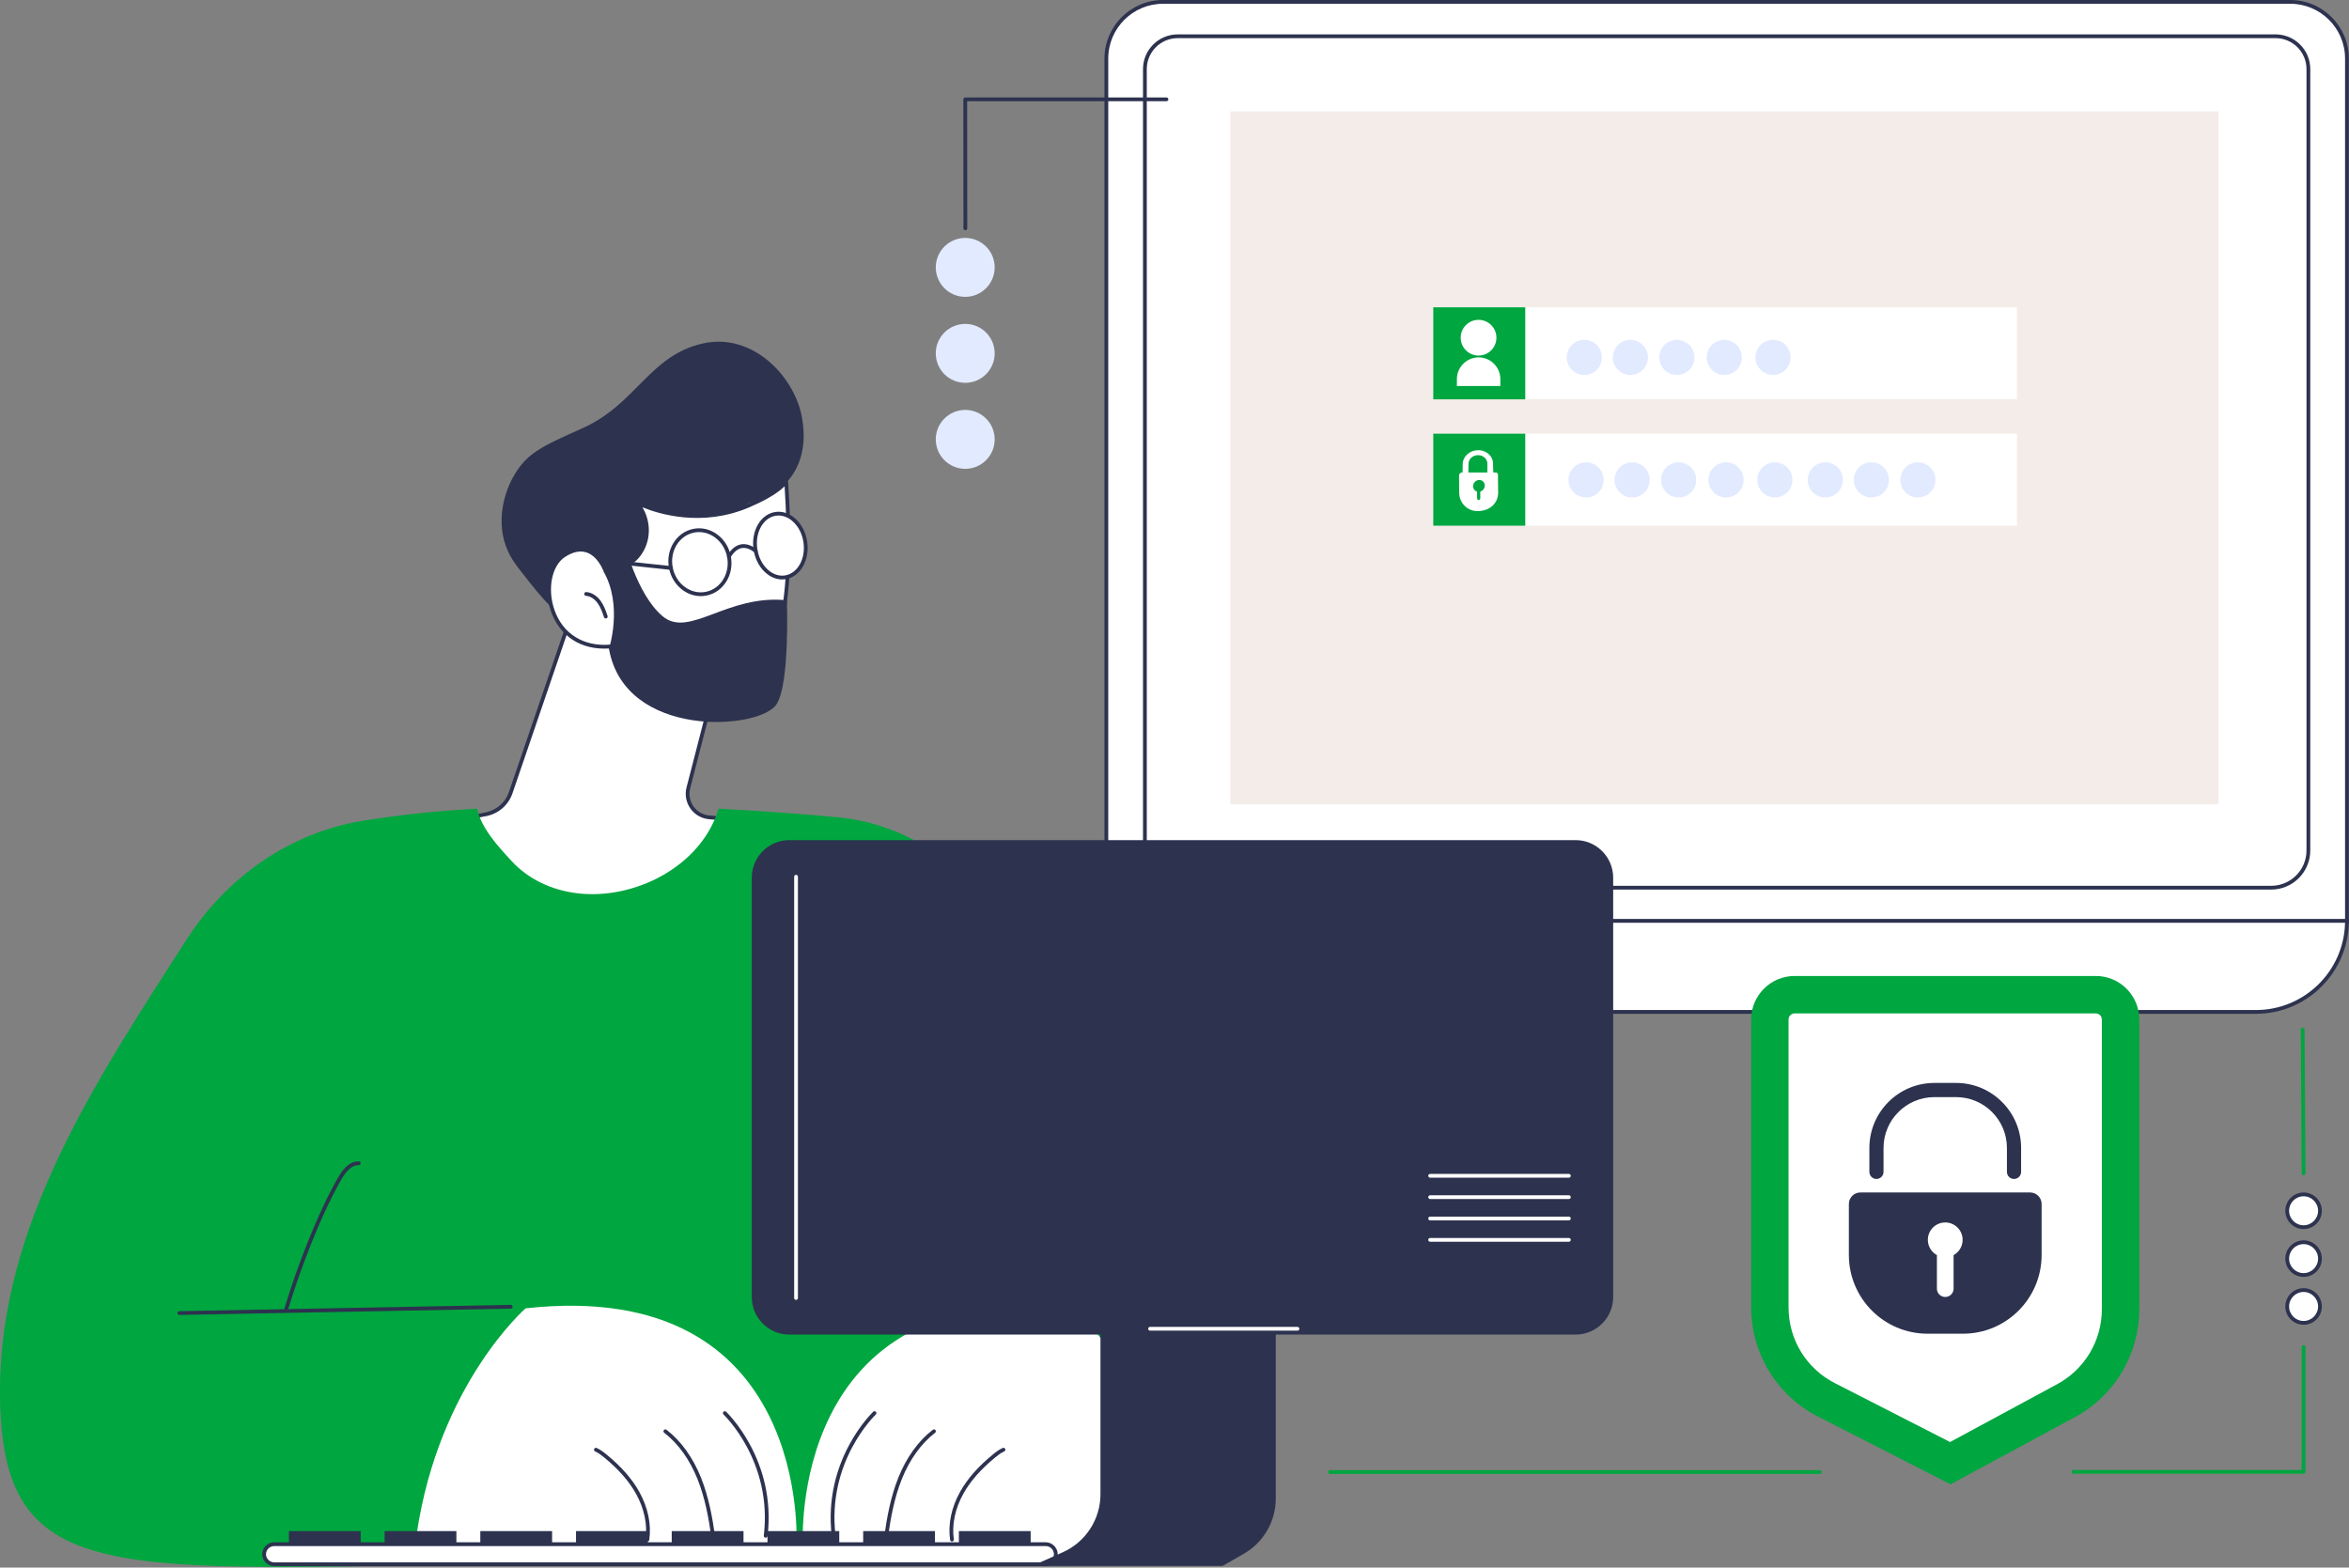 <svg width="451" height="301" viewBox="0 0 451 301" fill="none" xmlns="http://www.w3.org/2000/svg">
<rect x="0" y="0" width="451" height="301" fill="#808080" stroke="none"/>
<g clip-path="url(#clip0_4269_237926)">
<path d="M439.725 0.361H223.293C217.286 0.361 212.414 5.234 212.414 11.245V166.173C212.414 172.184 217.284 177.057 223.293 177.057H450.604V11.243C450.604 5.232 445.734 0.359 439.725 0.359V0.361Z" fill="white"/>
<path d="M450.606 177.421H223.295C217.097 177.421 212.055 172.375 212.055 166.173V11.246C212.055 5.044 217.097 0 223.295 0H439.729C445.927 0 450.969 5.046 450.969 11.246V177.057C450.969 177.258 450.807 177.419 450.608 177.419L450.606 177.421ZM223.295 0.725C217.497 0.725 212.78 5.445 212.78 11.247V166.175C212.78 171.977 217.497 176.697 223.295 176.697H450.244V11.246C450.244 5.444 445.528 0.723 439.729 0.723H223.295V0.725Z" fill="#2D324F"/>
<path d="M436.062 170.817H226.11C222.439 170.817 219.453 167.83 219.453 164.157V13.262C219.453 9.589 222.44 6.602 226.11 6.602H436.908C440.579 6.602 443.564 9.589 443.564 13.262V163.31C443.564 167.45 440.199 170.817 436.061 170.817H436.062ZM226.11 7.327C222.838 7.327 220.178 9.99 220.178 13.262V164.157C220.178 167.43 222.84 170.092 226.11 170.092H436.062C439.799 170.092 442.841 167.05 442.841 163.31V13.262C442.841 9.988 440.179 7.327 436.909 7.327H226.11Z" fill="#2D324F"/>
<path d="M433.125 194.305H185.805C176.148 194.305 168.32 186.476 168.32 176.82H450.611C450.611 186.478 442.782 194.305 433.126 194.305H433.125Z" fill="white"/>
<path d="M433.121 194.671H185.801C175.96 194.671 167.953 186.664 167.953 176.823C167.953 176.622 168.116 176.461 168.315 176.461H450.606C450.806 176.461 450.967 176.624 450.967 176.823C450.967 186.664 442.961 194.671 433.119 194.671H433.121ZM168.681 177.186C168.875 186.462 176.479 193.946 185.801 193.946H433.121C442.441 193.946 450.047 186.46 450.241 177.186H168.681Z" fill="#2D324F"/>
<path d="M425.945 154.434V21.391L236.233 21.391V154.434H425.945Z" fill="#F4ECE8"/>
<path d="M387.238 59.008H275.18V76.68H387.238V59.008Z" fill="white"/>
<path d="M292.844 59.008H275.18V76.68H292.844V59.008Z" fill="#00A63F"/>
<path d="M287.309 64.851C287.311 62.956 285.777 61.417 283.883 61.415C281.989 61.413 280.452 62.947 280.45 64.842C280.447 66.737 281.981 68.275 283.875 68.278C285.769 68.28 287.306 66.746 287.309 64.851Z" fill="white"/>
<path d="M288.064 74.118V72.799C288.064 70.504 286.187 68.625 283.891 68.625C281.596 68.625 279.719 70.504 279.719 72.799V74.118H288.064Z" fill="white"/>
<path d="M304.18 72.004C306.044 72.004 307.555 70.492 307.555 68.627C307.555 66.762 306.044 65.25 304.18 65.25C302.316 65.25 300.805 66.762 300.805 68.627C300.805 70.492 302.316 72.004 304.18 72.004Z" fill="#E2EAFF"/>
<path d="M313.024 72.004C314.888 72.004 316.399 70.492 316.399 68.627C316.399 66.762 314.888 65.25 313.024 65.25C311.16 65.25 309.648 66.762 309.648 68.627C309.648 70.492 311.16 72.004 313.024 72.004Z" fill="#E2EAFF"/>
<path d="M321.953 72.004C323.818 72.004 325.329 70.492 325.329 68.627C325.329 66.762 323.818 65.25 321.953 65.25C320.089 65.25 318.578 66.762 318.578 68.627C318.578 70.492 320.089 72.004 321.953 72.004Z" fill="#E2EAFF"/>
<path d="M331.055 72.004C332.919 72.004 334.43 70.492 334.43 68.627C334.43 66.762 332.919 65.25 331.055 65.25C329.191 65.25 327.68 66.762 327.68 68.627C327.68 70.492 329.191 72.004 331.055 72.004Z" fill="#E2EAFF"/>
<path d="M340.422 72.004C342.286 72.004 343.798 70.492 343.798 68.627C343.798 66.762 342.286 65.25 340.422 65.25C338.558 65.25 337.047 66.762 337.047 68.627C337.047 70.492 338.558 72.004 340.422 72.004Z" fill="#E2EAFF"/>
<path d="M387.238 83.273H275.18V100.946H387.238V83.273Z" fill="white"/>
<path d="M292.844 83.273H275.18V100.946H292.844V83.273Z" fill="#00A63F"/>
<path d="M304.524 95.527C306.388 95.527 307.899 94.016 307.899 92.15C307.899 90.285 306.388 88.773 304.524 88.773C302.66 88.773 301.148 90.285 301.148 92.15C301.148 94.016 302.66 95.527 304.524 95.527Z" fill="#E2EAFF"/>
<path d="M313.368 95.527C315.232 95.527 316.743 94.016 316.743 92.15C316.743 90.285 315.232 88.773 313.368 88.773C311.503 88.773 309.992 90.285 309.992 92.15C309.992 94.016 311.503 95.527 313.368 95.527Z" fill="#E2EAFF"/>
<path d="M322.297 95.527C324.161 95.527 325.673 94.016 325.673 92.15C325.673 90.285 324.161 88.773 322.297 88.773C320.433 88.773 318.922 90.285 318.922 92.15C318.922 94.016 320.433 95.527 322.297 95.527Z" fill="#E2EAFF"/>
<path d="M331.399 95.527C333.263 95.527 334.774 94.016 334.774 92.15C334.774 90.285 333.263 88.773 331.399 88.773C329.535 88.773 328.023 90.285 328.023 92.15C328.023 94.016 329.535 95.527 331.399 95.527Z" fill="#E2EAFF"/>
<path d="M340.766 95.527C342.63 95.527 344.141 94.016 344.141 92.15C344.141 90.285 342.63 88.773 340.766 88.773C338.902 88.773 337.391 90.285 337.391 92.15C337.391 94.016 338.902 95.527 340.766 95.527Z" fill="#E2EAFF"/>
<path d="M350.453 95.527C352.318 95.527 353.829 94.016 353.829 92.15C353.829 90.285 352.318 88.773 350.453 88.773C348.589 88.773 347.078 90.285 347.078 92.15C347.078 94.016 348.589 95.527 350.453 95.527Z" fill="#E2EAFF"/>
<path d="M359.297 95.527C361.161 95.527 362.672 94.016 362.672 92.15C362.672 90.285 361.161 88.773 359.297 88.773C357.433 88.773 355.922 90.285 355.922 92.15C355.922 94.016 357.433 95.527 359.297 95.527Z" fill="#E2EAFF"/>
<path d="M368.227 95.527C370.091 95.527 371.602 94.016 371.602 92.15C371.602 90.285 370.091 88.773 368.227 88.773C366.363 88.773 364.852 90.285 364.852 92.15C364.852 94.016 366.363 95.527 368.227 95.527Z" fill="#E2EAFF"/>
<path d="M281.896 91.612L281.955 88.992C281.981 88.145 282.737 87.448 283.686 87.405C284.732 87.357 285.596 88.117 285.567 89.049V91.724C285.559 92.009 286.724 92.092 286.729 91.831L286.66 89.102C286.706 87.602 285.366 86.377 283.632 86.448C282.198 86.506 280.881 87.639 280.838 89.008L280.789 91.655L281.896 91.611V91.612Z" fill="white"/>
<path d="M283.684 98.146C285.841 98.146 287.844 96.787 287.632 94.112L287.602 91.138C287.6 90.906 287.421 90.727 287.193 90.727H280.712C280.394 90.727 280.13 90.998 280.133 91.318L280.166 94.621C280.185 96.606 281.724 98.146 283.686 98.146H283.684Z" fill="white"/>
<path d="M283.89 96.008C284.066 96.008 284.214 95.857 284.212 95.679L284.196 93.047C284.196 92.884 284.069 92.758 283.908 92.758C283.732 92.758 283.584 92.909 283.586 93.087L283.602 95.719C283.602 95.882 283.729 96.008 283.89 96.008Z" fill="#00A63F"/>
<path d="M284.803 93.991C285.207 93.492 285.153 92.779 284.682 92.398C284.211 92.017 283.502 92.113 283.098 92.612C282.694 93.111 282.749 93.824 283.22 94.205C283.691 94.586 284.4 94.49 284.803 93.991Z" fill="#00A63F"/>
<path d="M402.382 187.406H344.569C339.957 187.406 336.219 191.147 336.219 195.762V251.051C336.219 259.883 341.166 267.972 349.026 271.992L374.498 285.016L398.395 272.107C405.996 268.001 410.732 260.055 410.732 251.414V195.762C410.732 191.147 406.994 187.406 402.382 187.406Z" fill="#00A63F"/>
<path d="M352.293 265.594C346.807 262.789 343.398 257.216 343.398 251.052V195.763C343.398 195.118 343.923 194.594 344.566 194.594H402.379C403.023 194.594 403.546 195.118 403.546 195.763V251.415C403.546 257.424 400.263 262.931 394.979 265.785L374.404 276.899L352.295 265.592L352.293 265.594Z" fill="white"/>
<path d="M389.766 228.977H357.193C355.968 228.977 354.977 229.97 354.977 231.194V240.977C354.977 249.329 361.744 256.099 370.092 256.099H376.868C385.215 256.099 391.983 249.329 391.983 240.977V231.194C391.983 229.97 390.99 228.977 389.767 228.977H389.766Z" fill="#2D324F"/>
<path d="M386.683 226.382C385.931 226.382 385.323 225.772 385.323 225.021V220.426C385.323 215.044 380.948 210.668 375.57 210.668H371.386C366.008 210.668 361.633 215.044 361.633 220.426V225.021C361.633 225.772 361.025 226.382 360.274 226.382C359.522 226.382 358.914 225.772 358.914 225.021V220.426C358.914 213.545 364.511 207.945 371.388 207.945H375.572C382.451 207.945 388.046 213.543 388.046 220.426V225.021C388.046 225.772 387.437 226.382 386.686 226.382H386.683Z" fill="#2D324F"/>
<path d="M376.819 238.075C376.819 236.231 375.324 234.734 373.48 234.734C371.635 234.734 370.141 236.231 370.141 238.075C370.141 239.339 370.843 240.439 371.878 241.007V247.445C371.878 248.329 372.595 249.046 373.48 249.046C374.364 249.046 375.081 248.329 375.081 247.445V241.007C376.117 240.439 376.819 239.339 376.819 238.075Z" fill="white"/>
<path d="M442.282 282.988H398.12C397.919 282.988 397.758 282.825 397.758 282.626C397.758 282.427 397.921 282.264 398.12 282.264H441.92V258.659C441.92 258.458 442.083 258.297 442.282 258.297C442.48 258.297 442.643 258.46 442.643 258.659V282.626C442.643 282.827 442.48 282.988 442.282 282.988Z" fill="#00A63F"/>
<path d="M442.286 235.641C444.024 235.641 445.431 234.232 445.431 232.492C445.431 230.753 444.024 229.344 442.286 229.344C440.548 229.344 439.141 230.753 439.141 232.492C439.141 234.232 440.55 235.641 442.286 235.641Z" fill="white"/>
<path d="M442.282 236.005C440.348 236.005 438.773 234.43 438.773 232.495C438.773 230.559 440.347 228.984 442.282 228.984C444.217 228.984 445.789 230.559 445.789 232.495C445.789 234.43 444.215 236.005 442.282 236.005ZM442.282 229.709C440.748 229.709 439.498 230.959 439.498 232.495C439.498 234.03 440.746 235.28 442.282 235.28C443.818 235.28 445.065 234.03 445.065 232.495C445.065 230.959 443.818 229.709 442.282 229.709Z" fill="#2D324F"/>
<path d="M442.286 244.828C444.024 244.828 445.431 243.419 445.431 241.68C445.431 239.94 444.024 238.531 442.286 238.531C440.548 238.531 439.141 239.94 439.141 241.68C439.141 243.419 440.55 244.828 442.286 244.828Z" fill="white"/>
<path d="M442.282 245.192C440.348 245.192 438.773 243.617 438.773 241.682C438.773 239.747 440.347 238.172 442.282 238.172C444.217 238.172 445.789 239.747 445.789 241.682C445.789 243.617 444.215 245.192 442.282 245.192ZM442.282 238.897C440.748 238.897 439.498 240.146 439.498 241.682C439.498 243.218 440.746 244.467 442.282 244.467C443.818 244.467 445.065 243.218 445.065 241.682C445.065 240.146 443.818 238.897 442.282 238.897Z" fill="#2D324F"/>
<path d="M442.286 254.016C444.024 254.016 445.431 252.607 445.431 250.867C445.431 249.128 444.024 247.719 442.286 247.719C440.548 247.719 439.141 249.128 439.141 250.867C439.141 252.607 440.55 254.016 442.286 254.016Z" fill="white"/>
<path d="M442.282 254.38C440.348 254.38 438.773 252.805 438.773 250.87C438.773 248.934 440.347 247.359 442.282 247.359C444.217 247.359 445.789 248.934 445.789 250.87C445.789 252.805 444.215 254.38 442.282 254.38ZM442.282 248.083C440.748 248.083 439.498 249.332 439.498 250.868C439.498 252.403 440.746 253.653 442.282 253.653C443.818 253.653 445.065 252.403 445.065 250.868C445.065 249.332 443.818 248.083 442.282 248.083Z" fill="#2D324F"/>
<path d="M442.283 225.665C442.084 225.665 441.921 225.504 441.921 225.305L441.742 197.677C441.742 197.477 441.902 197.314 442.102 197.312H442.104C442.303 197.312 442.466 197.474 442.466 197.673L442.645 225.3C442.645 225.5 442.485 225.663 442.285 225.665H442.283Z" fill="#00A63F"/>
<path d="M349.399 283.02H255.354C255.153 283.02 254.992 282.858 254.992 282.659C254.992 282.46 255.155 282.297 255.354 282.297H349.399C349.6 282.297 349.761 282.46 349.761 282.659C349.761 282.858 349.598 283.02 349.399 283.02Z" fill="#00A63F"/>
<path d="M109.414 118.97L98.047 152.217C97.32 154.341 95.515 155.916 93.311 156.345L88.25 157.33C88.25 157.33 101.408 185.906 123.583 181.12C145.759 176.333 140.881 157.33 140.881 157.33L136.19 156.95C133.382 156.724 131.457 154.017 132.16 151.288L137.433 130.857C137.433 130.857 115.946 113.53 109.413 118.972L109.414 118.97Z" fill="white"/>
<path d="M118.678 182.014C111.201 182.014 103.908 178.362 97.338 171.268C91.307 164.756 87.957 157.556 87.924 157.484C87.878 157.384 87.879 157.267 87.93 157.167C87.981 157.068 88.075 156.997 88.183 156.976L93.244 155.991C95.314 155.588 97.024 154.099 97.706 152.103L109.073 118.856C109.095 118.793 109.133 118.737 109.184 118.695C115.868 113.128 136.776 129.861 137.663 130.577C137.773 130.665 137.822 130.812 137.786 130.95L132.513 151.381C132.204 152.578 132.438 153.844 133.156 154.85C133.873 155.856 134.991 156.491 136.222 156.591L140.913 156.971C141.067 156.984 141.196 157.093 141.235 157.242C141.317 157.559 143.183 165.101 138.943 171.96C136.002 176.72 130.861 179.922 123.661 181.476C121.996 181.836 120.332 182.014 118.678 182.014ZM88.784 157.597C89.586 159.215 92.752 165.254 97.88 170.788C103.344 176.685 112.227 183.201 123.509 180.766C130.507 179.255 135.492 176.164 138.327 171.577C141.985 165.657 140.87 159.026 140.589 157.67L136.165 157.311C134.72 157.194 133.408 156.45 132.567 155.268C131.726 154.085 131.451 152.601 131.814 151.197L137.028 130.994C134.945 129.348 115.739 114.446 109.726 119.188L98.393 152.336C97.627 154.577 95.707 156.251 93.384 156.703L88.785 157.597H88.784Z" fill="#2D324F"/>
<path d="M153.891 79.752C155.832 89.344 150.629 94.95 144.172 96.553C143.944 96.609 143.714 96.66 143.49 96.709C143.352 97.184 144.339 98.633 144.123 99.102C141.583 104.66 134.316 107.365 128.213 106.811C126.444 108.705 124.139 111.342 121.696 114.676C113.892 125.323 108.353 120.536 100.244 109.994C99.164 108.59 97.609 106.799 96.8 103.827C95.197 97.924 97.97 92.611 98.324 91.958C100.969 87.062 103.632 85.904 111.859 82.213C122.096 77.621 124.596 68.47 134.627 66.024C144.388 63.642 152.358 72.178 153.892 79.755L153.891 79.752Z" fill="#2D324F"/>
<path d="M117.161 124.137C117.161 124.137 122.667 136.858 137.09 134.508C151.514 132.159 152.238 112.002 150.95 92.5C149.508 94.343 146.21 96.022 143.662 97.105C133.288 101.518 123.671 97.275 122.299 96.533C124.77 99.571 124.775 103.695 122.693 106.488C121.544 108.028 119.89 109.142 116.061 109.207C116.061 109.207 113.721 103.098 108.281 106.644C102.839 110.19 104.863 125.153 117.162 124.137H117.161Z" fill="white"/>
<path d="M133.651 135.159C122.675 135.159 117.723 126.108 116.939 124.518C111.599 124.869 107.422 122.179 105.746 117.288C104.267 112.969 105.292 108.16 108.081 106.343C109.774 105.24 111.366 104.916 112.809 105.384C114.874 106.055 115.972 108.13 116.296 108.842C120.056 108.73 121.456 107.545 122.401 106.274C124.471 103.497 124.313 99.586 122.016 96.764C121.908 96.63 121.908 96.439 122.018 96.304C122.128 96.171 122.317 96.133 122.468 96.217C125.212 97.695 134.342 100.677 143.519 96.774C147.026 95.283 149.563 93.687 150.664 92.279C150.757 92.161 150.913 92.113 151.057 92.156C151.2 92.2 151.302 92.329 151.312 92.478C152.606 112.087 151.937 132.459 137.148 134.868C135.92 135.069 134.756 135.159 133.651 135.159ZM117.159 123.775C117.303 123.775 117.434 123.861 117.492 123.994C117.546 124.119 123.062 136.427 137.032 134.151C151.036 131.869 151.84 112.398 150.643 93.381C148.963 95.033 146.066 96.477 143.804 97.439C134.725 101.301 126.394 98.66 123.348 97.407C125.091 100.349 124.99 104.01 122.981 106.705C121.955 108.081 120.333 109.496 116.065 109.57C115.903 109.567 115.775 109.48 115.719 109.338C115.709 109.314 114.703 106.759 112.581 106.072C111.356 105.677 109.975 105.971 108.475 106.95C105.952 108.594 105.054 113.031 106.432 117.053C108.018 121.686 112.02 124.201 117.13 123.779C117.14 123.779 117.15 123.779 117.159 123.779V123.775Z" fill="#2D324F"/>
<path d="M116.311 118.755C116.16 118.755 116.02 118.662 115.967 118.51C115.65 117.581 115.321 116.621 114.752 115.829C114.146 114.984 113.328 114.467 112.51 114.412C112.311 114.398 112.16 114.224 112.173 114.025C112.186 113.825 112.36 113.677 112.559 113.688C113.595 113.759 114.608 114.387 115.341 115.406C115.972 116.286 116.317 117.297 116.653 118.275C116.717 118.464 116.617 118.67 116.428 118.735C116.388 118.749 116.349 118.755 116.311 118.755Z" fill="#2D324F"/>
<path d="M119.799 103.859C119.799 103.859 122.148 114.066 127.235 118.342C132.322 122.617 139.633 114.054 151.078 115.269C151.078 115.269 151.678 131.275 149.093 135.23C145.832 140.225 119.954 141.933 116.922 124.57C116.922 124.57 119.676 116.215 115.82 109.64L119.799 103.859Z" fill="#2D324F"/>
<path d="M145.044 105.494C145.559 108.858 148.117 111.258 150.759 110.854C153.401 110.449 155.126 107.395 154.611 104.029C154.096 100.665 151.538 98.265 148.896 98.669C146.254 99.074 144.529 102.129 145.044 105.494Z" fill="white"/>
<path d="M150.173 111.263C148.999 111.263 147.842 110.775 146.858 109.854C145.721 108.786 144.95 107.258 144.688 105.552C144.144 101.996 146.008 98.749 148.843 98.314C150.234 98.102 151.638 98.586 152.8 99.676C153.938 100.743 154.709 102.272 154.97 103.978C155.515 107.535 153.65 110.782 150.816 111.216C150.602 111.249 150.387 111.265 150.171 111.265L150.173 111.263ZM145.405 105.442C145.642 106.989 146.334 108.368 147.355 109.325C148.351 110.259 149.542 110.675 150.707 110.497C153.147 110.124 154.738 107.248 154.255 104.087C154.018 102.54 153.326 101.16 152.305 100.204C151.309 99.268 150.117 98.852 148.953 99.031C146.513 99.404 144.922 102.282 145.405 105.442Z" fill="#2D324F"/>
<path d="M134.544 114.466C133.324 114.466 132.124 114.069 131.079 113.307C129.725 112.32 128.795 110.839 128.456 109.135C127.754 105.607 129.842 102.207 133.109 101.556C134.697 101.237 136.322 101.612 137.683 102.605C139.036 103.592 139.966 105.073 140.305 106.776C141.007 110.304 138.919 113.704 135.652 114.355C135.284 114.429 134.913 114.466 134.544 114.466ZM134.214 102.173C133.893 102.173 133.569 102.204 133.25 102.268C130.375 102.84 128.543 105.857 129.166 108.994C129.469 110.52 130.299 111.843 131.506 112.721C132.703 113.593 134.125 113.921 135.513 113.645C138.388 113.073 140.22 110.056 139.597 106.919C139.294 105.394 138.462 104.07 137.257 103.192C136.338 102.521 135.284 102.173 134.215 102.173H134.214Z" fill="#2D324F"/>
<path d="M139.947 107.212C139.883 107.212 139.819 107.196 139.761 107.161C139.59 107.058 139.534 106.836 139.638 106.665C140.414 105.373 141.35 104.648 142.417 104.508C144.024 104.302 145.295 105.516 145.348 105.567C145.491 105.706 145.494 105.935 145.356 106.08C145.216 106.223 144.988 106.226 144.845 106.088C144.835 106.078 143.763 105.062 142.505 105.228C141.67 105.338 140.914 105.948 140.259 107.038C140.192 107.151 140.072 107.214 139.949 107.214L139.947 107.212Z" fill="#2D324F"/>
<path d="M128.81 109.428C128.797 109.428 128.784 109.428 128.771 109.426L118.426 108.318C118.227 108.297 118.082 108.117 118.104 107.918C118.125 107.719 118.299 107.573 118.503 107.596L128.848 108.704C129.047 108.726 129.191 108.905 129.17 109.104C129.15 109.29 128.992 109.428 128.81 109.428Z" fill="#2D324F"/>
<path d="M188.37 172.439C181.81 163.574 171.785 157.94 160.807 156.927C154.555 156.35 146.716 155.737 137.971 155.289C137.489 156.865 136.817 158.389 135.944 159.827C133.41 164 129.439 167.212 125.017 169.207C120.591 171.201 115.637 172.105 110.802 171.52C106.065 170.948 101.561 168.931 98.287 165.402C95.619 162.527 92.418 159.051 91.599 155.281C83.666 155.73 77.415 156.388 69.969 157.555C55.759 159.781 43.522 168.391 35.761 180.508C18.828 206.939 0 234.842 0 267.032C0 303.63 19.369 301.438 87.818 300.451C163.066 299.366 173.437 300.451 173.437 300.451L187.435 300.586H198.424L227.709 300.547C227.709 300.547 211.144 203.212 188.37 172.439Z" fill="#00A63F"/>
<path d="M80.012 294.503C79.366 298.87 87.677 298.858 87.677 298.858H114.323L152.915 296.757C152.915 296.757 156.071 245.149 100.919 251.224C100.919 251.224 84.275 265.71 80.012 294.503Z" fill="white"/>
<path d="M124.298 295.997C124.28 295.997 124.264 295.997 124.246 295.994C124.047 295.966 123.91 295.782 123.94 295.583C124.351 292.766 123.69 289.638 122.082 286.772C120.734 284.371 118.743 282.109 115.992 279.855C115.468 279.424 114.902 278.982 114.264 278.703C114.08 278.622 113.998 278.408 114.077 278.226C114.157 278.042 114.371 277.958 114.554 278.038C115.275 278.354 115.887 278.831 116.451 279.295C119.272 281.606 121.321 283.936 122.713 286.417C124.4 289.421 125.089 292.714 124.657 295.686C124.63 295.867 124.476 295.997 124.298 295.997Z" fill="#2D324F"/>
<path d="M136.906 295.27C136.728 295.27 136.574 295.14 136.548 294.96C136.074 291.619 135.393 287.711 133.935 284.054C132.426 280.271 130.21 277.18 127.525 275.119C127.365 274.997 127.336 274.77 127.459 274.611C127.581 274.451 127.809 274.422 127.967 274.545C130.754 276.687 133.051 279.883 134.609 283.788C136.095 287.515 136.786 291.476 137.266 294.859C137.294 295.058 137.156 295.241 136.959 295.269C136.942 295.27 136.924 295.272 136.908 295.272L136.906 295.27Z" fill="#2D324F"/>
<path d="M147.008 295.271C146.993 295.271 146.978 295.271 146.965 295.268C146.766 295.245 146.625 295.064 146.648 294.865C148.349 280.601 139.006 271.701 138.912 271.613C138.766 271.476 138.758 271.248 138.894 271.1C139.031 270.953 139.259 270.945 139.407 271.082C139.504 271.172 149.115 280.308 147.369 294.951C147.348 295.135 147.19 295.27 147.009 295.27L147.008 295.271Z" fill="#2D324F"/>
<path d="M34.44 252.496C34.243 252.496 34.081 252.338 34.078 252.141C34.075 251.94 34.234 251.776 34.433 251.771L98.055 250.562C98.252 250.574 98.42 250.719 98.425 250.918C98.428 251.118 98.269 251.283 98.07 251.288L34.448 252.496H34.441H34.44Z" fill="#2D324F"/>
<path d="M54.981 251.648C54.947 251.648 54.912 251.643 54.876 251.633C54.684 251.576 54.575 251.373 54.633 251.183C56.689 244.33 60.594 233.691 64.828 226.255C65.625 224.854 66.899 223.008 68.793 223.008C68.826 223.008 68.857 223.008 68.89 223.009C69.091 223.016 69.247 223.184 69.24 223.384C69.234 223.585 69.068 223.751 68.865 223.734C67.312 223.693 66.176 225.354 65.457 226.615C61.253 233.999 57.373 244.577 55.328 251.391C55.28 251.549 55.137 251.65 54.981 251.65V251.648Z" fill="#2D324F"/>
<path d="M227.053 294.503C227.699 298.87 219.388 298.858 219.388 298.858H192.742L154.15 296.757C154.15 296.757 150.994 245.149 206.147 251.224C206.147 251.224 222.79 265.71 227.053 294.503Z" fill="white"/>
<path d="M182.774 295.998C182.596 295.998 182.442 295.868 182.416 295.687C181.982 292.713 182.672 289.421 184.359 286.417C185.752 283.937 187.8 281.607 190.621 279.295C191.185 278.833 191.795 278.356 192.519 278.039C192.703 277.957 192.916 278.042 192.995 278.225C193.076 278.409 192.992 278.623 192.808 278.702C192.17 278.981 191.604 279.423 191.08 279.854C188.329 282.108 186.338 284.371 184.99 286.771C183.382 289.637 182.723 292.765 183.132 295.582C183.162 295.781 183.024 295.965 182.827 295.993C182.809 295.996 182.792 295.996 182.774 295.996V295.998Z" fill="#2D324F"/>
<path d="M170.159 295.271C170.142 295.271 170.124 295.271 170.108 295.268C169.909 295.24 169.773 295.055 169.801 294.858C170.281 291.476 170.971 287.516 172.457 283.787C174.014 279.882 176.311 276.686 179.1 274.544C179.257 274.422 179.486 274.452 179.608 274.609C179.729 274.769 179.7 274.996 179.542 275.118C176.857 277.179 174.641 280.27 173.131 284.053C171.673 287.71 170.992 291.618 170.519 294.958C170.493 295.139 170.338 295.269 170.161 295.269L170.159 295.271Z" fill="#2D324F"/>
<path d="M160.056 295.27C159.876 295.27 159.719 295.135 159.696 294.951C157.95 280.31 167.56 271.172 167.659 271.082C167.805 270.945 168.034 270.953 168.172 271.1C168.308 271.246 168.3 271.475 168.154 271.613C168.06 271.701 158.717 280.601 160.418 294.865C160.441 295.064 160.3 295.245 160.101 295.268C160.086 295.27 160.071 295.271 160.058 295.271L160.056 295.27Z" fill="#2D324F"/>
<path d="M272.624 252.496H272.617L208.996 251.288C208.795 251.284 208.636 251.118 208.641 250.918C208.644 250.72 208.807 250.562 209.002 250.562H209.009L272.631 251.771C272.831 251.774 272.991 251.94 272.986 252.141C272.982 252.338 272.82 252.496 272.624 252.496Z" fill="#2D324F"/>
<path d="M252.081 251.649C251.925 251.649 251.782 251.547 251.734 251.391C249.689 244.576 245.808 233.998 241.604 226.615C240.885 225.354 239.746 223.693 238.195 223.734C238 223.752 237.827 223.585 237.821 223.384C237.814 223.184 237.97 223.016 238.171 223.009C240.119 222.948 241.421 224.831 242.233 226.255C246.467 233.691 250.372 244.331 252.428 251.182C252.486 251.373 252.377 251.575 252.185 251.633C252.15 251.643 252.114 251.648 252.08 251.648L252.081 251.649Z" fill="#2D324F"/>
<path d="M200.763 300.365H52.656C51.578 300.365 50.703 299.49 50.703 298.41V298.463C50.703 297.384 51.578 296.508 52.656 296.508H200.763C201.841 296.508 202.716 297.382 202.716 298.463V298.41C202.716 299.489 201.841 300.365 200.763 300.365Z" fill="white"/>
<path d="M200.764 300.729H52.657C51.409 300.729 50.388 299.736 50.344 298.499C50.344 298.488 50.344 298.476 50.344 298.465V298.412C50.344 298.401 50.344 298.389 50.344 298.378C50.39 297.141 51.409 296.148 52.657 296.148H200.764C202.011 296.148 203.032 297.141 203.077 298.378C203.077 298.389 203.077 298.401 203.077 298.412V298.465C203.077 298.476 203.077 298.488 203.077 298.499C203.031 299.736 202.011 300.729 200.764 300.729ZM51.066 298.439C51.079 299.303 51.787 300.004 52.655 300.004H200.762C201.63 300.004 202.339 299.303 202.352 298.439C202.339 297.574 201.63 296.873 200.762 296.873H52.657C51.789 296.873 51.08 297.574 51.067 298.439H51.066Z" fill="#2D324F"/>
<path d="M197.884 294H184.102V296.364H197.884V294Z" fill="#2D324F"/>
<path d="M179.509 294H165.727V296.364H179.509V294Z" fill="#2D324F"/>
<path d="M161.134 294H147.352V296.364H161.134V294Z" fill="#2D324F"/>
<path d="M142.751 294H128.969V296.364H142.751V294Z" fill="#2D324F"/>
<path d="M124.376 294H110.594V296.364H124.376V294Z" fill="#2D324F"/>
<path d="M106.001 294H92.219V296.364H106.001V294Z" fill="#2D324F"/>
<path d="M87.626 294H73.844V296.364H87.626V294Z" fill="#2D324F"/>
<path d="M69.251 294H55.469V296.364H69.251V294Z" fill="#2D324F"/>
<path d="M244.943 255.556V287.756C244.943 292.137 242.597 296.184 238.796 298.359L234.727 300.687H198.172L204.046 298.068C208.449 296.105 211.287 291.735 211.287 286.911V255.555H244.945L244.943 255.556Z" fill="#2D324F"/>
<path d="M302.506 161.32H151.554C147.567 161.32 144.336 164.552 144.336 168.538V249.051C144.336 253.037 147.567 256.268 151.554 256.268H302.506C306.492 256.268 309.724 253.037 309.724 249.051V168.538C309.724 164.552 306.492 161.32 302.506 161.32Z" fill="#2D324F"/>
<path d="M249.112 255.512H220.807C220.606 255.512 220.445 255.35 220.445 255.151C220.445 254.952 220.608 254.789 220.807 254.789H249.112C249.312 254.789 249.473 254.952 249.473 255.151C249.473 255.35 249.311 255.512 249.112 255.512Z" fill="white"/>
<path d="M152.838 249.605C152.638 249.605 152.477 249.443 152.477 249.244V168.346C152.477 168.145 152.639 167.984 152.838 167.984C153.037 167.984 153.2 168.147 153.2 168.346V249.244C153.2 249.444 153.037 249.605 152.838 249.605Z" fill="white"/>
<path d="M301.22 226.137H274.58C274.38 226.137 274.219 225.975 274.219 225.776C274.219 225.577 274.382 225.414 274.58 225.414H301.22C301.42 225.414 301.581 225.577 301.581 225.776C301.581 225.975 301.419 226.137 301.22 226.137Z" fill="white"/>
<path d="M301.22 230.239H274.58C274.38 230.239 274.219 230.076 274.219 229.877C274.219 229.678 274.382 229.516 274.58 229.516H301.22C301.42 229.516 301.581 229.678 301.581 229.877C301.581 230.076 301.419 230.239 301.22 230.239Z" fill="white"/>
<path d="M301.22 234.341H274.58C274.38 234.341 274.219 234.178 274.219 233.979C274.219 233.78 274.382 233.617 274.58 233.617H301.22C301.42 233.617 301.581 233.78 301.581 233.979C301.581 234.178 301.419 234.341 301.22 234.341Z" fill="white"/>
<path d="M301.22 238.442H274.58C274.38 238.442 274.219 238.279 274.219 238.08C274.219 237.882 274.382 237.719 274.58 237.719H301.22C301.42 237.719 301.581 237.882 301.581 238.08C301.581 238.279 301.419 238.442 301.22 238.442Z" fill="white"/>
<path d="M185.342 44.203C185.142 44.203 184.981 44.04 184.981 43.841L184.961 19.074C184.961 18.977 184.999 18.885 185.066 18.818C185.134 18.75 185.227 18.711 185.323 18.711H223.959C224.159 18.711 224.321 18.874 224.321 19.073C224.321 19.272 224.158 19.434 223.959 19.434H185.686L185.706 43.839C185.706 44.04 185.545 44.203 185.344 44.203H185.342Z" fill="#2D324F"/>
<path d="M185.32 57.002C188.443 57.002 190.975 54.469 190.975 51.345C190.975 48.22 188.443 45.688 185.32 45.688C182.196 45.688 179.664 48.22 179.664 51.345C179.664 54.469 182.196 57.002 185.32 57.002Z" fill="#E2EAFF"/>
<path d="M185.32 73.51C188.443 73.51 190.975 70.977 190.975 67.853C190.975 64.728 188.443 62.195 185.32 62.195C182.196 62.195 179.664 64.728 179.664 67.853C179.664 70.977 182.196 73.51 185.32 73.51Z" fill="#E2EAFF"/>
<path d="M185.32 90.026C188.443 90.026 190.975 87.493 190.975 84.368C190.975 81.244 188.443 78.711 185.32 78.711C182.196 78.711 179.664 81.244 179.664 84.368C179.664 87.493 182.196 90.026 185.32 90.026Z" fill="#E2EAFF"/>
</g>
<defs>
<clipPath id="clip0_4269_237926">
<rect width="450.97" height="300.869" fill="white"/>
</clipPath>
</defs>
</svg>
